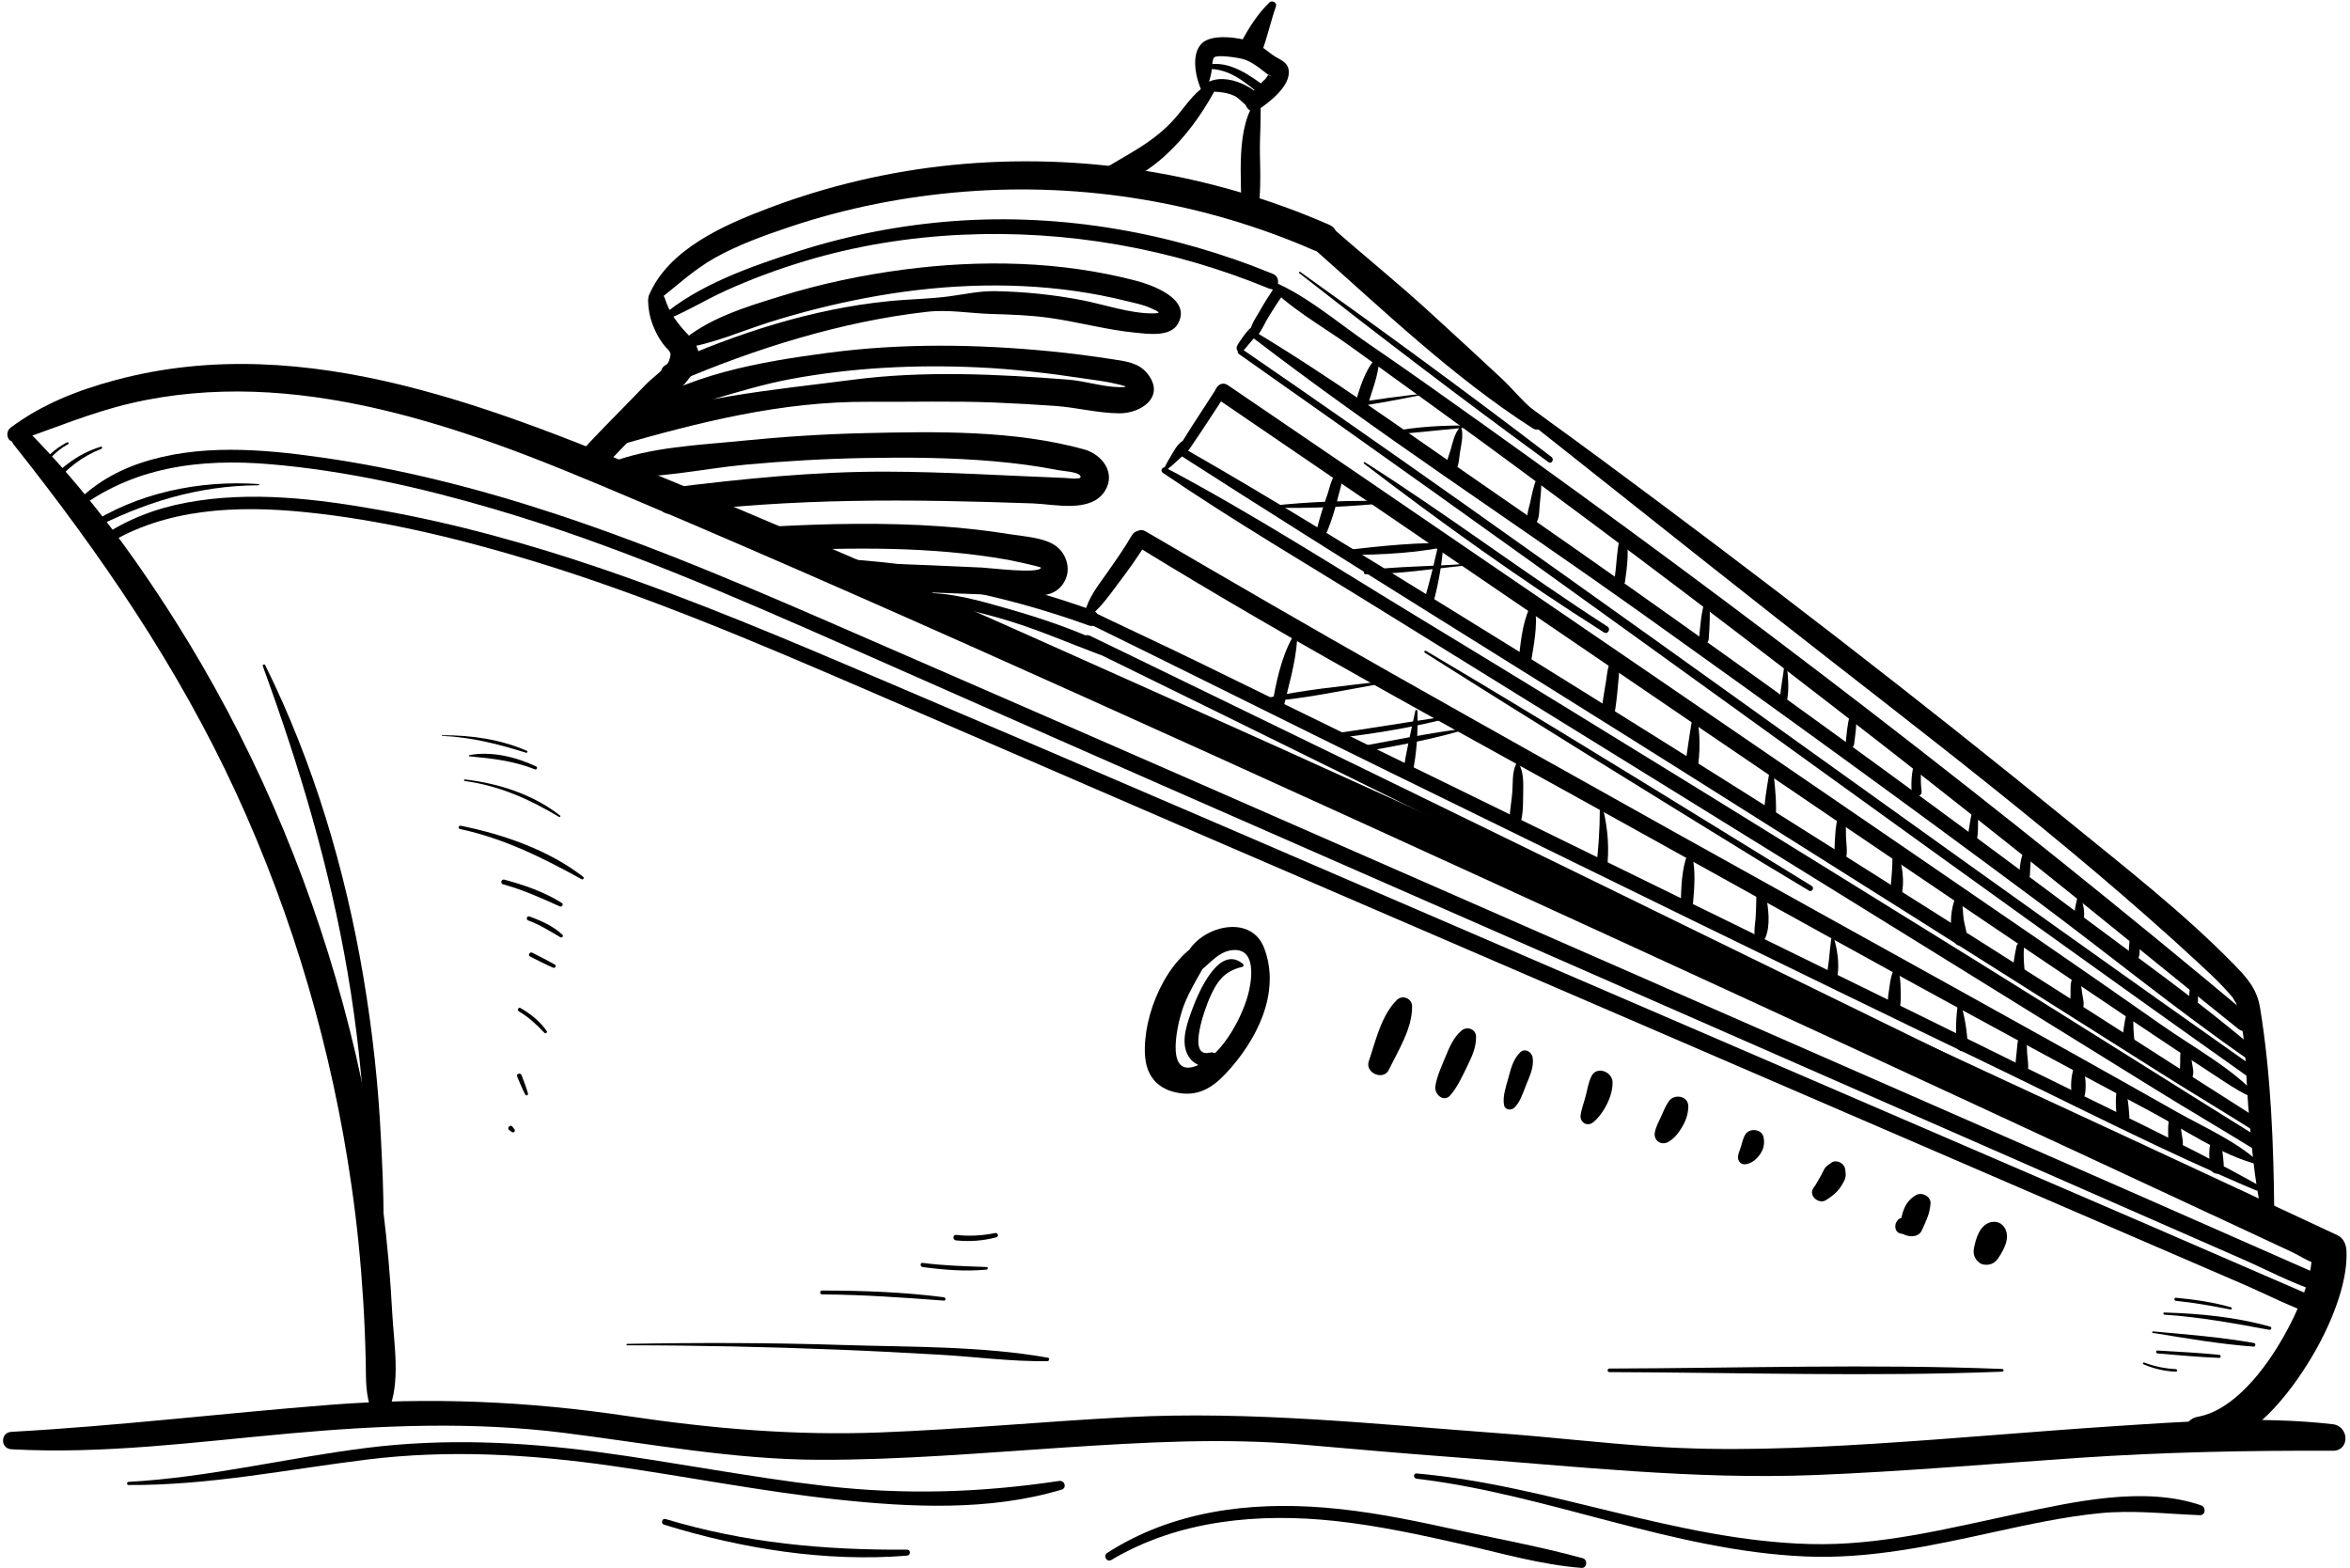<?xml version="1.0" encoding="UTF-8"?><svg xmlns="http://www.w3.org/2000/svg" xmlns:xlink="http://www.w3.org/1999/xlink" height="343.3" preserveAspectRatio="xMidYMid meet" version="1.0" viewBox="243.5 333.8 514.4 343.3" width="514.4" zoomAndPan="magnify"><g id="change1_1"><path d="M 595.777 634.133 C 624.395 634.219 653.176 635.164 681.777 634.035 C 682.16 634.023 682.16 633.457 681.777 633.441 C 653.176 632.316 624.395 633.262 595.777 633.352 C 595.273 633.352 595.273 634.129 595.777 634.133" fill="inherit"/><path d="M 719.781 618.527 C 723.805 618.926 727.762 619.656 731.727 620.426 C 732.035 620.484 732.172 620.031 731.855 619.941 C 727.906 618.82 723.863 618.23 719.781 617.855 C 719.352 617.816 719.355 618.484 719.781 618.527" fill="inherit"/><path d="M 717.273 621.555 C 725.043 622.07 732.59 623.465 740.23 624.875 C 740.684 624.957 740.875 624.309 740.426 624.184 C 732.922 622.066 725.043 621.312 717.273 621.086 C 716.973 621.078 716.977 621.535 717.273 621.555" fill="inherit"/><path d="M 714.715 625.539 C 722.012 626.719 729.41 628.008 736.789 628.551 C 737.23 628.582 737.34 627.848 736.895 627.766 C 729.613 626.465 722.121 625.883 714.762 625.219 C 714.578 625.199 714.531 625.508 714.715 625.539" fill="inherit"/><path d="M 715.777 630.047 C 720.273 630.406 724.773 630.855 729.281 631.016 C 729.711 631.027 729.691 630.398 729.281 630.355 C 724.797 629.879 720.281 629.688 715.777 629.406 C 715.363 629.383 715.371 630.016 715.777 630.047" fill="inherit"/><path d="M 712.676 632.414 C 714.957 633.383 717.297 633.945 719.777 634.039 C 720.141 634.055 720.137 633.496 719.777 633.477 C 717.387 633.348 715.07 632.887 712.836 632.027 C 712.613 631.941 712.453 632.32 712.676 632.414" fill="inherit"/><path d="M 300.105 439.75 C 287.188 438.844 273.203 441.699 262.359 449.035 C 261.77 449.438 262.281 450.324 262.922 449.992 C 274.859 443.848 286.547 440.102 300.105 440.016 C 300.277 440.012 300.273 439.762 300.105 439.75" fill="inherit"/><path d="M 556.082 419.836 C 550.27 420.496 544.41 421.215 538.656 422.254 C 538.145 422.348 538.371 423.09 538.867 423.023 C 544.633 422.238 550.398 421.121 556.102 419.961 C 556.168 419.945 556.152 419.828 556.082 419.836" fill="inherit"/><path d="M 567.777 426.973 C 561.871 426.836 555.828 426.98 549.984 427.918 C 549.504 427.996 549.609 428.816 550.102 428.777 C 556 428.277 561.867 427.551 567.777 427.145 C 567.887 427.137 567.891 426.973 567.777 426.973" fill="inherit"/><path d="M 548.438 443.488 C 539.527 443.301 530.297 443.539 521.441 444.555 C 521.238 444.574 521.227 444.875 521.441 444.883 C 530.355 445.184 539.57 444.668 548.438 443.77 C 548.617 443.75 548.625 443.492 548.438 443.488" fill="inherit"/><path d="M 562.438 452.754 C 554.598 452.355 545.965 453.297 538.152 454.191 C 537.492 454.266 537.449 455.25 538.152 455.254 C 545.938 455.27 554.902 454.836 562.461 452.906 C 562.547 452.883 562.523 452.758 562.438 452.754" fill="inherit"/><path d="M 564.441 457.215 C 557.145 457.789 549.699 457.73 542.441 458.621 C 541.91 458.684 541.871 459.48 542.441 459.48 C 549.742 459.473 557.18 458.285 564.441 457.559 C 564.66 457.539 564.664 457.199 564.441 457.215" fill="inherit"/><path d="M 545.098 483.051 C 536.984 484.047 528.629 484.789 520.66 486.605 C 520.234 486.699 520.32 487.406 520.766 487.371 C 528.914 486.75 537.125 484.996 545.164 483.559 C 545.445 483.508 545.387 483.016 545.098 483.051" fill="inherit"/><path d="M 560.004 490.625 C 551.422 491.852 542.891 493.352 534.297 494.52 C 533.711 494.598 533.844 495.633 534.438 495.562 C 543.039 494.566 551.742 493.266 560.133 491.09 C 560.441 491.012 560.301 490.582 560.004 490.625" fill="inherit"/><path d="M 562.762 493.445 C 555.129 494.457 547.512 496.047 539.934 497.414 C 539.121 497.562 539.469 498.793 540.273 498.648 C 547.793 497.309 555.469 495.961 562.824 493.891 C 563.059 493.824 563.023 493.41 562.762 493.445" fill="inherit"/><path d="M 542.086 435.289 C 559.055 448.262 576.555 460.809 594.605 472.23 C 595.426 472.75 596.176 471.457 595.363 470.938 C 577.375 459.379 560.32 446.422 542.266 434.977 C 542.062 434.852 541.906 435.152 542.086 435.289" fill="inherit"/><path d="M 527.883 393.574 C 545.844 407.645 564.027 421.508 582.453 434.961 C 583.145 435.465 583.773 434.332 583.117 433.828 C 565.035 420 546.629 406.512 528.09 393.305 C 527.934 393.191 527.73 393.453 527.883 393.574" fill="inherit"/><path d="M 340.277 494.871 C 346.703 495.156 352.582 496.656 358.676 498.57 C 358.914 498.645 359.086 498.258 358.848 498.156 C 353.031 495.598 346.59 494.711 340.277 494.73 C 340.188 494.73 340.188 494.867 340.277 494.871" fill="inherit"/><path d="M 346.273 499.348 C 351.328 499.828 355.852 500.312 360.625 502.207 C 360.984 502.352 361.238 501.746 360.891 501.578 C 356.52 499.5 351.078 498.164 346.238 499.086 C 346.082 499.113 346.137 499.332 346.273 499.348" fill="inherit"/><path d="M 345.195 504.742 C 352.82 505.777 359.324 508.691 365.887 512.613 C 366.062 512.719 366.285 512.453 366.113 512.32 C 360.133 507.656 352.703 505.27 345.238 504.406 C 345.051 504.383 345.004 504.719 345.195 504.742" fill="inherit"/><path d="M 344.148 515.246 C 353.863 517.34 362.168 521.488 370.801 526.238 C 371.176 526.445 371.441 525.934 371.125 525.688 C 363.48 519.805 353.703 516.434 344.344 514.539 C 343.883 514.445 343.688 515.148 344.148 515.246" fill="inherit"/><path d="M 353.605 527.359 C 357.953 528.543 361.926 530.344 366.02 532.188 C 366.523 532.414 366.945 531.738 366.461 531.43 C 362.645 529.027 358.227 527.5 353.891 526.336 C 353.23 526.16 352.945 527.184 353.605 527.359" fill="inherit"/><path d="M 359.125 535.266 C 361.676 536.207 363.832 537.605 366.172 538.949 C 366.52 539.148 366.91 538.672 366.605 538.387 C 364.59 536.504 361.941 535.312 359.367 534.391 C 358.816 534.191 358.582 535.066 359.125 535.266" fill="inherit"/><path d="M 359.527 543.168 C 361.195 544.004 362.855 544.859 364.562 545.613 C 365.012 545.809 365.402 545.195 364.957 544.938 C 363.344 544.008 361.676 543.184 360.016 542.332 C 359.461 542.047 358.973 542.891 359.527 543.168" fill="inherit"/><path d="M 357.039 555.145 C 359.203 556.41 360.965 558.059 362.672 559.871 C 362.914 560.133 363.383 559.785 363.176 559.484 C 361.711 557.367 359.664 555.73 357.449 554.445 C 356.996 554.184 356.59 554.883 357.039 555.145" fill="inherit"/><path d="M 356.695 569.41 C 357.262 570.758 357.801 572.113 358.488 573.406 C 358.66 573.73 359.168 573.508 359.074 573.16 C 358.695 571.789 358.176 570.473 357.676 569.145 C 357.441 568.527 356.445 568.816 356.695 569.41" fill="inherit"/><path d="M 354.914 581.105 C 355.102 581.25 355.285 581.398 355.473 581.543 C 355.91 581.887 356.426 581.375 356.082 580.938 C 355.934 580.75 355.789 580.562 355.641 580.375 C 355.23 579.852 354.387 580.691 354.914 581.105" fill="inherit"/><path d="M 265.566 431.574 C 262.906 432.391 260.48 433.66 258.273 435.359 C 256.828 436.477 255.035 437.859 254.344 439.621 C 254.129 440.164 254.922 440.383 255.215 439.988 C 257.883 436.43 261.543 433.664 265.695 432.039 C 265.98 431.93 265.871 431.48 265.566 431.574" fill="inherit"/><path d="M 258.188 430.617 C 255.516 431.992 252.777 434.324 251.68 437.203 C 251.547 437.555 252.078 437.742 252.266 437.449 C 253.086 436.16 253.773 434.883 254.84 433.758 C 255.883 432.652 257.09 431.746 258.414 431.012 C 258.672 430.867 258.445 430.484 258.188 430.617" fill="inherit"/><path d="M 380.777 628.266 C 396.129 628.262 411.477 628.605 426.816 629.207 C 434.324 629.504 441.824 629.895 449.324 630.328 C 457.098 630.781 465 631.859 472.781 631.73 C 473.195 631.723 473.324 631.055 472.883 630.977 C 458.266 628.383 442.609 628.664 427.797 628.188 C 412.129 627.684 396.449 627.664 380.777 627.949 C 380.578 627.953 380.574 628.266 380.777 628.266" fill="inherit"/><path d="M 423.445 617.121 C 432.363 617.18 441.215 617.812 450.105 618.48 C 450.586 618.516 450.562 617.805 450.105 617.746 C 441.273 616.602 432.348 616.289 423.445 616.277 C 422.902 616.277 422.898 617.117 423.445 617.121" fill="inherit"/><path d="M 445.453 611.133 C 450.078 611.75 454.785 612.148 459.445 611.691 C 459.801 611.656 459.812 611.145 459.445 611.129 C 454.754 610.938 450.113 610.848 445.453 610.227 C 444.875 610.148 444.883 611.059 445.453 611.133" fill="inherit"/><path d="M 452.781 605.305 C 455.781 605.605 458.68 605.398 461.594 604.621 C 462.199 604.461 461.941 603.562 461.336 603.688 C 458.504 604.27 455.652 604.422 452.781 604.102 C 452.016 604.016 452.016 605.227 452.781 605.305" fill="inherit"/><path d="M 555.395 476.676 C 579.746 492.113 604.301 507.234 628.855 522.352 C 632.312 524.477 636.176 526.719 639.477 528.75 C 640.133 529.148 640.727 528.125 640.078 527.723 C 615.711 512.754 590.984 497.391 566.293 482.602 C 562.746 480.477 559.188 478.375 555.637 476.258 C 555.367 476.098 555.133 476.512 555.395 476.676" fill="inherit"/><path d="M 388.77 404.008 C 393.438 402.227 397.75 399.504 402.309 397.438 C 407.949 394.883 413.773 392.723 419.703 390.938 C 430.836 387.594 442.379 385.727 453.984 385.188 C 477.062 384.113 499.938 388.148 521.285 396.957 C 523.254 397.77 524.117 394.562 522.168 393.766 C 500.176 384.738 476.105 380.434 452.348 382.184 C 440.781 383.035 429.309 385.254 418.262 388.781 C 408.23 391.984 396.277 396.129 388.254 403.121 C 387.863 403.461 388.277 404.195 388.77 404.008" fill="inherit"/><path d="M 420.414 459.172 C 441.434 459.719 462.078 463.559 481.852 470.707 C 483.918 471.453 484.809 468.164 482.758 467.422 C 462.699 460.184 441.723 456.34 420.414 455.797 C 418.242 455.738 418.242 459.113 420.414 459.172" fill="inherit"/><path d="M 259.809 445.789 C 272.316 435.957 287.266 434.094 302.715 435.414 C 319.258 436.832 335.672 440.527 351.578 445.199 C 378.344 453.059 403.941 464.266 429.426 475.496 C 452.199 485.539 474.957 495.621 497.754 505.621 C 532.605 520.906 567.457 536.191 602.309 551.477 C 635.066 565.848 667.824 580.215 700.582 594.586 C 711.773 599.492 722.965 604.402 734.156 609.312 C 739.562 611.684 744.996 614.566 750.605 616.449 C 751.133 616.625 750.461 616.379 751.043 616.633 C 753.121 617.547 754.938 614.477 752.84 613.559 C 738.746 607.379 724.68 601.125 710.582 594.945 C 678.359 580.82 646.133 566.695 613.906 552.566 C 578.086 536.863 542.262 521.16 506.438 505.461 C 482.051 494.77 457.629 484.16 433.219 473.527 C 410.613 463.684 387.98 453.793 364.531 446.098 C 347.996 440.668 331.07 436.375 313.828 433.922 C 300.805 432.066 286.754 430.887 274.066 435.215 C 268.199 437.219 263.145 440.367 259.012 444.992 C 258.52 445.547 259.25 446.23 259.809 445.789" fill="inherit"/><path d="M 266.844 453.035 C 279.762 445.008 295.422 444.406 310.16 445.883 C 326.977 447.57 343.656 451.598 359.801 456.488 C 384.914 464.102 409.09 474.422 433.152 484.793 C 456.117 494.691 479.039 504.68 502.004 514.578 C 536.27 529.344 570.527 544.121 604.785 558.902 C 636.992 572.801 669.195 586.699 701.402 600.602 C 712.395 605.348 723.391 610.094 734.387 614.84 C 739.73 617.145 745.105 619.977 750.648 621.785 C 751.078 621.926 750.496 621.707 751.043 621.945 C 753.125 622.844 754.941 619.773 752.84 618.867 C 739.133 612.953 725.449 606.965 711.738 601.051 C 680.125 587.414 648.512 573.777 616.895 560.145 C 581.664 544.953 546.438 529.766 511.199 514.586 C 486.641 504.004 462.055 493.484 437.449 483 C 416.941 474.262 396.402 465.508 375.289 458.305 C 359.48 452.91 343.348 448.418 326.895 445.48 C 312.926 442.988 298.453 441.195 284.363 443.809 C 277.672 445.047 271.441 447.426 265.785 451.227 C 264.68 451.973 265.688 453.754 266.844 453.035" fill="inherit"/><path d="M 520.117 395.141 C 525.188 400.984 532.805 405.062 539.051 409.578 C 545.871 414.508 552.707 419.41 559.508 424.363 C 573.773 434.75 587.969 445.238 602.074 455.84 C 631.211 477.734 660.008 500.086 688.52 522.781 C 703.594 534.773 718.453 547.027 733.508 559.047 C 735.375 560.539 738.062 557.949 736.18 556.375 C 681.828 510.879 625.27 467.414 567.566 426.266 C 559.504 420.516 551.434 414.766 543.254 409.18 C 536.105 404.297 528.559 397.637 520.363 394.723 C 520.109 394.629 519.969 394.965 520.117 395.141" fill="inherit"/><path d="M 517.172 407.281 C 544.754 428.48 574.129 447.574 602.457 467.77 C 631.727 488.629 660.824 509.734 689.652 531.199 C 705.078 542.684 720.059 554.941 735.863 565.891 C 737.121 566.762 738.684 564.762 737.512 563.754 C 725.016 553.023 711.402 543.441 698.223 533.57 C 683.902 522.848 669.504 512.223 655.051 501.68 C 625.781 480.332 596.27 459.293 566.445 438.73 C 550.422 427.684 534.52 416.184 517.816 406.172 C 517.09 405.734 516.539 406.793 517.172 407.281" fill="inherit"/><path d="M 514.699 411.297 C 572.73 452.035 629.977 493.871 687.562 535.227 C 703.727 546.836 719.918 558.406 736.164 569.898 C 737.465 570.816 738.703 568.676 737.41 567.766 C 679.078 526.73 621.434 484.734 563.199 443.566 C 547.316 432.34 531.379 421.199 515.348 410.191 C 514.664 409.723 514.031 410.828 514.699 411.297" fill="inherit"/><path d="M 501.746 433.391 C 538.199 456.816 575.137 479.5 611.797 502.602 C 646.613 524.539 681.426 546.484 716.188 568.508 C 723.066 572.863 731.348 577.812 737.645 581.812 C 739.121 582.758 740.488 580.402 739.016 579.469 C 719.801 567.258 698.914 553.727 679.109 541.203 C 639.723 516.297 600.328 491.379 560.652 466.93 C 541.422 455.082 522.234 443.109 502.613 431.906 C 501.648 431.355 500.82 432.797 501.746 433.391" fill="inherit"/><path d="M 498.039 437.297 C 513.617 447.906 529.961 457.48 545.973 467.426 C 566.223 480 586.516 492.508 606.785 505.059 C 642.926 527.434 679.082 549.789 715.211 572.191 C 722.402 576.652 731.055 581.723 737.645 585.812 C 739.133 586.742 740.5 584.391 739.016 583.469 C 718.789 570.902 696.82 556.977 675.992 544.066 C 635.59 519.027 595.203 493.945 554.559 469.301 C 536.086 458.102 517.781 446.305 498.688 436.188 C 497.953 435.801 497.359 436.832 498.039 437.297" fill="inherit"/><path d="M 738.148 588.328 C 733 583.559 725.965 580.562 719.887 577.121 C 704.32 568.305 688.691 559.598 673.047 550.93 C 631.25 527.781 589.48 504.578 547.898 481.047 C 529.934 470.879 512.078 460.527 494.262 450.102 C 492.152 448.867 490.281 452.09 492.352 453.367 C 527.586 475.051 564.211 494.68 600.359 514.777 C 638.113 535.77 675.91 556.75 714.07 576.992 C 721.629 580.996 729.57 586.602 737.902 588.746 C 738.137 588.809 738.336 588.504 738.148 588.328" fill="inherit"/><path d="M 737.816 593.188 C 721.219 583.941 703.895 575.887 686.871 567.457 C 665.16 556.703 643.395 546.059 621.641 535.391 C 582.98 516.426 544.285 497.531 505.602 478.621 C 497.73 474.773 488.34 470.461 481.113 466.926 C 479.547 466.16 478.168 468.504 479.742 469.273 C 502.496 480.406 525.164 491.785 547.93 502.926 C 591.414 524.203 634.867 545.551 678.48 566.559 C 697.992 575.961 717.363 585.938 737.324 594.355 C 737.996 594.645 738.438 593.535 737.816 593.188" fill="inherit"/><path d="M 683 570.965 C 619.578 539.941 556.168 508.895 492.645 478.074 C 489.133 476.371 485.617 474.684 482.113 472.969 C 480.547 472.199 479.168 474.547 480.742 475.312 C 522.246 495.621 563.645 516.152 605.152 536.457 C 630.559 548.887 655.969 561.316 681.375 573.746 C 683.23 574.652 684.863 571.879 683 570.965" fill="inherit"/><path d="M 544.5 412.414 C 542.254 414.898 541.078 418.887 540.176 422.059 C 539.691 423.742 542.309 424.461 542.797 422.781 C 543.711 419.621 545.203 416.07 545.379 412.777 C 545.402 412.34 544.797 412.086 544.5 412.414" fill="inherit"/><path d="M 536.613 437.039 C 535.004 437.777 534.676 440.238 534.148 441.773 C 533.281 444.285 532.48 446.805 531.809 449.371 C 531.414 450.863 533.523 451.367 534.066 449.996 C 535.047 447.516 535.824 445 536.438 442.406 C 536.816 440.809 537.801 438.535 536.766 437.078 C 536.727 437.027 536.672 437.012 536.613 437.039" fill="inherit"/><path d="M 526.332 473.461 C 523.867 477.898 522.773 483.453 521.922 488.41 C 521.656 489.969 523.953 490.664 524.336 489.074 C 525.512 484.117 527.117 478.859 527.438 473.762 C 527.477 473.164 526.609 472.961 526.332 473.461" fill="inherit"/><path d="M 562.895 427.512 C 561.84 428.863 561.484 430.68 561.016 432.305 C 560.578 433.816 559.637 435.641 560.512 437.098 C 560.695 437.406 561.152 437.562 561.473 437.348 C 562.898 436.387 562.82 434.453 563.07 432.871 C 563.34 431.191 563.828 429.34 563.441 427.656 C 563.391 427.434 563.047 427.316 562.895 427.512" fill="inherit"/><path d="M 558.711 451.297 C 557.691 456.059 556.555 460.809 555.184 465.484 C 554.809 466.762 556.824 467.316 557.172 466.035 C 558.477 461.219 559.305 456.391 559.539 451.406 C 559.562 450.938 558.812 450.828 558.711 451.297" fill="inherit"/><path d="M 553.312 489.352 C 552.344 493.82 551.324 498.246 550.637 502.77 C 550.441 504.051 552.332 504.645 552.625 503.32 C 553.645 498.688 553.891 494.148 553.77 489.414 C 553.766 489.16 553.367 489.086 553.312 489.352" fill="inherit"/><path d="M 579.891 438.469 C 579.164 440.188 578.832 442.02 578.434 443.836 C 578.082 445.422 577.391 446.984 578.133 448.504 C 578.367 448.98 579.082 449.031 579.434 448.672 C 580.531 447.535 580.371 445.996 580.516 444.484 C 580.699 442.574 580.992 440.641 580.82 438.723 C 580.785 438.289 580.105 437.961 579.891 438.469" fill="inherit"/><path d="M 578.344 466.77 C 576.691 470.301 576.289 474.91 575.887 478.758 C 575.73 480.266 578.32 480.633 578.559 479.117 C 579.16 475.297 580.172 470.762 579.484 466.922 C 579.395 466.406 578.566 466.297 578.344 466.77" fill="inherit"/><path d="M 575.414 500.91 C 574.438 502.883 574.695 505.227 574.52 507.383 C 574.312 509.883 573.68 512.504 574.074 514.98 C 574.203 515.789 575.5 515.934 575.848 515.215 C 576.895 513.02 576.891 510.312 576.906 507.91 C 576.922 505.648 577.152 502.895 575.926 500.91 C 575.816 500.734 575.52 500.703 575.414 500.91" fill="inherit"/><path d="M 596.883 479.77 C 597.016 479.492 597.145 479.215 597.277 478.938 C 597.785 478.336 596.891 477.465 596.414 478.074 C 595.332 479.465 595.328 481.207 595.047 482.914 C 594.695 485.055 594.324 487.199 594.027 489.348 C 593.777 491.195 596.566 492.043 596.895 490.137 C 597.258 488.016 597.5 485.852 597.672 483.703 C 597.816 481.883 598.242 479.863 597.371 478.199 C 597.02 478.406 596.672 478.609 596.32 478.816 C 596.438 479.133 596.555 479.449 596.672 479.77 C 596.688 479.879 596.855 479.867 596.883 479.77" fill="inherit"/><path d="M 593.691 511.078 C 593.688 515.457 593.371 519.723 592.867 524.066 C 592.688 525.59 595.051 525.559 595.242 524.066 C 595.793 519.711 595.465 515.23 594.43 510.98 C 594.328 510.566 593.691 510.656 593.691 511.078" fill="inherit"/><path d="M 614.023 490.621 C 613.332 494.285 612.891 497.992 612.297 501.676 C 612.004 503.496 614.812 504.258 615.07 502.441 C 615.637 498.484 615.75 494.535 614.895 490.621 C 614.805 490.195 614.105 490.18 614.023 490.621" fill="inherit"/><path d="M 612.832 520.926 C 611.605 524.066 611.516 528.07 611.414 531.406 C 611.359 533.152 613.961 533.105 614.102 531.406 C 614.379 528.098 614.719 524.16 613.855 520.926 C 613.711 520.383 613.012 520.465 612.832 520.926" fill="inherit"/><path d="M 630.742 503.266 C 630.191 506.512 629.605 509.766 629.652 513.078 C 629.676 514.723 632.066 514.688 632.184 513.078 C 632.414 509.836 632.113 506.617 631.758 503.402 C 631.695 502.879 630.848 502.641 630.742 503.266" fill="inherit"/><path d="M 627.953 530.078 C 627.914 531.586 627.902 533.098 627.801 534.602 C 627.711 536.012 627.395 537.352 627.613 538.75 C 627.773 539.785 629.508 540.023 629.926 539.055 C 631.09 536.375 630.594 532.598 630.055 529.797 C 629.82 528.578 627.98 528.91 627.953 530.078" fill="inherit"/><path d="M 646.305 511.512 C 645.488 513.094 645.312 514.973 645.215 516.73 C 645.105 518.566 644.836 520.551 645.59 522.258 C 645.98 523.137 647.219 522.766 647.477 522.012 C 648.031 520.387 647.594 518.441 647.57 516.73 C 647.547 515.039 647.641 513.234 647.105 511.617 C 646.992 511.281 646.484 511.16 646.305 511.512" fill="inherit"/><path d="M 644.387 538.984 C 644.152 540.629 644.016 542.254 643.844 543.898 C 643.664 545.586 643.215 547.289 643.484 548.969 C 643.605 549.715 644.832 549.875 645.145 549.184 C 646.461 546.262 645.789 541.973 644.898 538.984 C 644.828 538.758 644.426 538.711 644.387 538.984" fill="inherit"/><path d="M 658.301 520.93 C 658.586 520.711 658.828 520.512 659.043 520.223 C 659.234 519.961 658.855 519.582 658.594 519.773 C 658.305 519.984 658.105 520.227 657.883 520.512 C 657.645 520.812 657.996 521.164 658.301 520.93" fill="inherit"/><path d="M 657.656 519.395 C 657.953 523.031 657.406 526.461 657.219 530.07 C 657.148 531.438 659.23 531.684 659.582 530.391 C 660.598 526.645 659.855 522.855 658.641 519.266 C 658.469 518.762 657.609 518.805 657.656 519.395" fill="inherit"/><path d="M 658.117 545.848 C 657.559 547.039 657.312 548.156 657.141 549.461 C 656.945 550.961 656.586 552.562 656.785 554.07 C 656.961 555.402 658.953 555.973 659.332 554.418 C 659.68 553 659.559 551.523 659.527 550.074 C 659.496 548.625 659.418 547.328 658.945 545.957 C 658.828 545.621 658.297 545.469 658.117 545.848" fill="inherit"/><path d="M 671.23 531.094 C 670.398 533.688 670.176 537.602 671.422 540.07 C 672.105 541.43 673.828 540.586 673.98 539.379 C 674.164 537.945 673.562 536.512 673.355 535.098 C 673.164 533.77 673.172 532.422 672.973 531.094 C 672.828 530.152 671.477 530.328 671.23 531.094" fill="inherit"/><path d="M 672.066 553.645 C 671.613 556.621 671.559 559.746 671.828 562.746 C 671.965 564.266 674.309 564.312 674.234 562.746 C 674.094 559.715 673.629 556.555 672.762 553.645 C 672.668 553.336 672.125 553.273 672.066 553.645" fill="inherit"/><path d="M 684.918 540.844 C 684.453 542.945 684.082 545.25 684.129 547.402 C 684.164 549.172 687.023 549.082 686.812 547.402 C 686.547 545.254 686.363 543.234 686.547 541.062 C 686.621 540.137 685.121 539.938 684.918 540.844" fill="inherit"/><path d="M 686.098 559.586 C 685.09 560.824 685.09 562.504 684.938 564.039 C 684.773 565.762 684.297 568.051 685.383 569.516 C 685.773 570.043 686.516 570.109 686.895 569.516 C 687.828 568.051 687.348 566.055 687.234 564.398 C 687.125 562.816 687.301 561.008 686.414 559.625 C 686.352 559.523 686.184 559.477 686.098 559.586" fill="inherit"/><path d="M 697.23 547.73 C 696.617 548.824 696.746 550.18 696.734 551.395 C 696.723 552.617 696.355 554.332 697.434 555.164 C 697.91 555.531 698.484 555.602 698.961 555.164 C 700.016 554.188 699.488 552.629 699.297 551.363 C 699.117 550.168 699.098 548.746 698.391 547.73 C 698.113 547.332 697.496 547.266 697.23 547.73" fill="inherit"/><path d="M 708.918 555.844 C 708.453 557.945 708.082 560.25 708.129 562.402 C 708.164 564.172 711.023 564.082 710.812 562.402 C 710.547 560.254 710.363 558.234 710.547 556.062 C 710.621 555.137 709.121 554.938 708.918 555.844" fill="inherit"/><path d="M 721.23 562.73 C 720.617 563.824 720.746 565.18 720.734 566.395 C 720.723 567.617 720.355 569.332 721.434 570.164 C 721.91 570.531 722.484 570.602 722.961 570.164 C 724.016 569.188 723.488 567.629 723.297 566.363 C 723.117 565.168 723.098 563.746 722.391 562.73 C 722.113 562.332 721.496 562.266 721.23 562.73" fill="inherit"/><path d="M 697.48 567.477 C 696.844 569.176 696.703 571.598 697.008 573.367 C 697.25 574.789 699.637 574.789 699.883 573.367 C 700.188 571.594 700.043 569.176 699.406 567.477 C 699.055 566.527 697.832 566.527 697.48 567.477" fill="inherit"/><path d="M 707.145 571.582 C 706.375 573.492 706.688 576.188 706.805 578.215 C 706.836 578.691 707.047 579.199 707.5 579.426 C 707.594 579.473 707.684 579.52 707.777 579.562 C 708.062 579.707 708.441 579.762 708.723 579.562 C 708.789 579.52 708.852 579.473 708.918 579.426 C 709.305 579.156 709.656 578.727 709.613 578.215 C 709.426 576.105 709.348 573.285 708.258 571.434 C 707.969 570.945 707.328 571.117 707.145 571.582" fill="inherit"/><path d="M 718.441 578.492 C 718.008 579.66 718.09 581.059 718.102 582.297 C 718.109 583.684 717.855 584.945 719.117 585.836 C 719.594 586.168 720.254 585.988 720.648 585.637 C 721.734 584.676 721.215 583.195 721.047 581.926 C 720.883 580.695 720.758 579.383 720.184 578.266 C 719.777 577.473 718.707 577.781 718.441 578.492" fill="inherit"/><path d="M 727.781 582.621 C 726.867 584.629 727.02 587.484 727.379 589.613 C 727.461 590.094 727.949 590.527 728.406 590.641 C 728.855 590.75 729.129 590.684 729.539 590.492 C 729.996 590.277 730.266 589.703 730.266 589.223 C 730.27 588.023 730.074 586.828 729.953 585.637 C 729.852 584.586 729.758 583.598 729.316 582.621 C 729.055 582.039 728.047 582.043 727.781 582.621" fill="inherit"/><path d="M 444.777 464.523 C 448.336 464.641 451.812 466.434 455.254 467.262 C 458.438 468.031 461.586 468.844 464.719 469.816 C 471.316 471.871 477.609 474.621 484.074 477.027 C 485.457 477.539 486.434 475.262 485.086 474.629 C 478.516 471.547 471.48 469.148 464.512 467.156 C 458.328 465.391 451.266 463.25 444.777 463.648 C 444.219 463.684 444.211 464.508 444.777 464.523" fill="inherit"/><path d="M 301.023 479.59 C 309.035 501.523 315.68 523.703 319.602 546.758 C 321.609 558.539 322.906 570.438 323.469 582.379 C 324.023 594.129 322.828 606.043 323.871 617.738 C 323.957 618.68 325.379 619.02 325.621 617.977 C 328.203 606.824 327.441 594.633 326.898 583.281 C 326.332 571.352 325.035 559.457 323.051 547.68 C 319.09 524.176 312.141 500.762 301.539 479.375 C 301.398 479.094 300.914 479.289 301.023 479.59" fill="inherit"/><path d="M 515.602 544.809 C 510.398 540.355 505.863 551.004 504.602 554.383 C 503.523 557.273 501.941 561.352 503.34 564.414 C 504.359 566.652 506.77 567.859 509.059 566.914 C 510.688 566.242 510.121 563.766 508.312 564.203 C 503.02 565.477 507.688 553.594 508.176 552.477 C 509.773 548.82 511.305 546.367 515.438 545.434 C 515.699 545.375 515.812 544.988 515.602 544.809" fill="inherit"/><path d="M 737.965 574.07 C 732.488 567.82 723.66 563.086 716.699 558.188 C 698.816 545.613 680.754 533.297 662.727 520.934 C 622.027 493.035 581.285 465.195 540.535 437.367 C 531.117 430.938 521.68 424.527 512.262 418.102 C 510.242 416.727 508.352 420 510.352 421.367 C 535.926 438.812 561.496 456.27 587.078 473.707 C 627.77 501.445 668.492 529.125 709.352 556.609 C 716.156 561.188 722.988 565.73 729.859 570.211 C 732.445 571.898 734.84 573.449 737.723 574.488 C 737.977 574.582 738.113 574.242 737.965 574.07" fill="inherit"/><path d="M 598.25 450.855 C 597.359 453.984 597.426 457.473 596.863 460.684 C 596.562 462.395 598.996 462.746 599.227 461.004 C 599.648 457.793 600.219 454.02 599.305 450.855 C 599.156 450.34 598.398 450.336 598.25 450.855" fill="inherit"/><path d="M 616.793 464.887 C 615.906 467.66 615.668 470.793 615.406 473.676 C 615.285 475.031 617.441 475.043 617.531 473.676 C 617.727 470.801 617.945 467.746 617.516 464.887 C 617.457 464.496 616.895 464.566 616.793 464.887" fill="inherit"/><path d="M 634.086 479.332 C 633.84 481.781 633.293 484.207 633.121 486.656 C 633.059 487.559 634.562 487.781 634.719 486.875 C 635.141 484.387 634.895 481.824 634.613 479.332 C 634.578 478.992 634.117 478.988 634.086 479.332" fill="inherit"/><path d="M 648.5 490.133 C 647.848 492.203 647.73 494.527 647.484 496.676 C 647.348 497.875 649.227 497.863 649.359 496.676 C 649.598 494.602 649.98 492.402 649.816 490.312 C 649.762 489.57 648.734 489.387 648.5 490.133" fill="inherit"/><path d="M 663.094 499.363 C 662.012 501.785 661.785 504.371 661.938 506.996 C 662.02 508.422 664.297 508.363 664.125 506.996 C 663.816 504.535 663.984 502.105 664.109 499.641 C 664.137 499.121 663.316 498.863 663.094 499.363" fill="inherit"/><path d="M 675.656 510.551 C 675.125 511.566 674.895 512.645 674.73 513.77 C 674.562 514.93 674.242 516.16 674.375 517.328 C 674.484 518.316 675.871 518.637 676.188 517.574 C 676.527 516.434 676.445 515.191 676.484 514.008 C 676.52 512.855 676.492 511.723 676.141 510.613 C 676.074 510.406 675.766 510.34 675.656 510.551" fill="inherit"/><path d="M 686.672 519.988 C 685.723 521.422 685.652 523.586 685.5 525.254 C 685.465 525.613 685.738 526.113 686.078 526.262 C 686.398 526.402 686.637 526.492 686.98 526.383 C 687.473 526.219 687.84 525.785 687.84 525.254 C 687.844 523.613 688.223 521.746 687.844 520.145 C 687.711 519.578 686.965 519.555 686.672 519.988" fill="inherit"/><path d="M 698.426 529.266 C 698.141 531.074 697.188 533.426 697.84 535.227 C 698.133 536.043 699.199 536.043 699.496 535.227 C 700.145 533.426 699.195 531.074 698.906 529.266 C 698.871 529.027 698.465 529.027 698.426 529.266" fill="inherit"/><path d="M 711.414 537.363 C 711.383 537.035 711.312 537.012 711.008 536.844 C 710.719 536.684 710.227 536.742 710.078 537.09 C 709.707 537.965 709.691 538.992 709.629 539.938 C 709.559 541 709.328 542.258 709.688 543.27 C 710.023 544.238 711.34 544.262 711.676 543.27 C 712.035 542.199 711.766 540.832 711.664 539.719 C 711.586 538.836 711.57 537.816 711.211 536.992 C 711.121 537.109 711.031 537.227 710.941 537.344 C 710.977 537.367 711.012 537.391 711.047 537.414 C 711.113 537.594 711.438 537.594 711.414 537.363" fill="inherit"/><path d="M 723.094 549.176 C 722.75 550.324 722.613 551.828 722.711 553.023 C 722.812 554.254 724.52 554.254 724.621 553.023 C 724.676 552.367 724.566 551.684 724.516 551.023 C 724.469 550.379 724.426 549.797 724.238 549.176 C 724.07 548.609 723.262 548.609 723.094 549.176" fill="inherit"/><path d="M 518.773 407.227 C 519.723 406.07 520.355 404.508 521.137 403.223 C 522.16 401.531 523.242 399.879 524.363 398.25 C 525.25 396.957 523.133 395.719 522.258 397.02 C 521.156 398.66 520.113 400.332 519.141 402.055 C 518.41 403.34 517.219 404.926 517.215 406.449 C 517.215 406.824 517.512 407.316 517.918 407.375 C 518.199 407.414 518.559 407.488 518.773 407.227" fill="inherit"/><path d="M 502.684 433.148 C 503.543 432.766 504.148 431.633 504.664 430.895 C 505.691 429.418 506.676 427.914 507.664 426.41 C 509.062 424.281 510.461 422.152 511.855 420.023 C 512.707 418.727 510.621 417.512 509.777 418.809 C 508.395 420.945 507.008 423.082 505.621 425.215 C 504.645 426.723 503.664 428.227 502.73 429.762 C 502.254 430.547 501.52 431.523 501.52 432.48 C 501.516 433.117 502.164 433.383 502.684 433.148" fill="inherit"/><path d="M 482.086 468.613 C 484.527 466.734 486.324 464.102 488.16 461.656 C 490.348 458.746 492.512 455.832 494.379 452.699 C 495.555 450.727 492.457 448.922 491.305 450.902 C 489.566 453.887 487.57 456.707 485.586 459.527 C 483.797 462.066 481.707 464.699 481.008 467.781 C 480.883 468.336 481.539 469.035 482.086 468.613" fill="inherit"/><path d="M 515.586 410.617 C 516.035 410.172 516.41 409.684 516.809 409.191 C 517.488 408.355 518.273 407.578 518.902 406.707 C 519.477 405.914 518.344 404.797 517.551 405.355 C 516.637 406 515.957 407.016 515.309 407.914 C 514.914 408.457 514.539 408.984 514.262 409.594 C 513.879 410.426 514.863 411.332 515.586 410.617" fill="inherit"/><path d="M 498.539 436.918 C 499.555 436.129 500.512 435.316 501.445 434.43 C 502.379 433.547 504.066 432.242 503.844 430.809 C 503.789 430.453 503.359 430.164 503.016 430.18 C 501.621 430.238 500.629 432.258 499.98 433.301 C 499.309 434.383 498.711 435.473 498.148 436.613 C 498.016 436.883 498.316 437.09 498.539 436.918" fill="inherit"/><path d="M 506.41 349.082 C 511.074 348.195 514.832 350.777 518.246 353.602 C 519.355 354.516 520.641 352.879 519.461 352.031 C 515.598 349.25 511.07 346.488 506.234 348.449 C 505.852 348.605 505.988 349.164 506.41 349.082" fill="inherit"/><path d="M 271.641 658.844 C 289.34 658.949 306.41 655.418 323.902 653.266 C 341.84 651.062 359.598 652.113 377.441 654.656 C 393.832 656.992 410.098 660.219 426.57 661.996 C 442.727 663.738 460.125 664.598 475.867 659.855 C 477.109 659.48 476.566 657.77 475.344 657.953 C 458.008 660.551 441.305 661.047 423.871 659.02 C 407.227 657.086 390.773 653.781 374.164 651.582 C 357.402 649.363 340.719 648.605 323.902 650.699 C 306.461 652.867 289.219 657.191 271.641 658.156 C 271.203 658.184 271.195 658.844 271.641 658.844" fill="inherit"/><path d="M 553.57 657.465 C 582.371 660.875 609.551 673.23 638.699 674.484 C 652.805 675.09 666.496 672.09 680.188 669.09 C 687.699 667.445 695.246 665.812 702.91 665.035 C 710.438 664.27 717.539 665.164 725.027 665.445 C 726.312 665.492 726.438 663.684 725.316 663.297 C 712.84 658.973 697.277 662.543 684.773 665.191 C 669.812 668.359 655.004 672.188 639.586 671.762 C 610.277 670.953 582.691 658.879 553.57 656.309 C 552.82 656.242 552.848 657.379 553.57 657.465" fill="inherit"/><path d="M 486.758 675.25 C 501.516 666.465 519.156 664.906 535.941 666.734 C 545.168 667.742 554.266 669.711 563.309 671.754 C 571.969 673.711 580.797 676.305 589.672 676.984 C 590.902 677.078 591.105 675.184 589.957 674.867 C 580.25 672.203 570.18 670.41 560.344 668.242 C 551.469 666.285 542.523 664.527 533.453 663.789 C 516.891 662.445 500.047 664.57 485.855 673.711 C 484.898 674.328 485.766 675.84 486.758 675.25" fill="inherit"/><path d="M 388.855 667.527 C 405.867 672.789 424.211 675.738 442.031 674.309 C 442.863 674.238 442.891 672.988 442.031 672.992 C 423.984 673.117 406.551 671.527 389.199 666.293 C 388.406 666.055 388.07 667.285 388.855 667.527" fill="inherit"/><path d="M 246.523 431.133 C 265.453 454.977 282.434 479.68 295.207 507.41 C 307.758 534.648 316.215 563.781 320.465 593.461 C 321.664 601.824 322.5 610.246 323.016 618.68 C 323.285 623.062 323.461 627.445 323.559 631.836 C 323.637 635.617 323.434 639.254 324.949 642.773 C 325.527 644.121 327.867 644.09 328.457 642.773 C 331.281 636.48 329.711 627.871 329.355 621.141 C 328.953 613.504 328.281 605.883 327.336 598.297 C 325.457 583.223 322.578 568.285 318.598 553.621 C 310.535 523.906 298.133 495.359 281.641 469.352 C 272.297 454.617 261.84 440.516 249.574 428.086 C 247.574 426.059 244.84 429.016 246.523 431.133" fill="inherit"/><path d="M 247.062 430.387 C 255.379 427.527 263.496 424.082 272.102 422.074 C 280.922 420.016 289.992 419.258 299.039 419.551 C 316.957 420.133 334.918 424.879 351.73 430.875 C 361.973 434.527 372.02 438.762 382.027 442.996 C 415.09 456.98 447.906 471.543 480.645 486.27 C 520.18 504.055 559.609 522.074 599.012 540.156 C 633.07 555.785 667.09 571.508 701.074 587.297 C 712.32 592.52 723.562 597.754 734.801 602.996 C 738.254 604.605 741.699 606.215 745.148 607.824 C 746.844 608.617 748.863 610.02 750.703 610.422 C 750.941 610.473 751.199 610.652 751.422 610.758 C 750.797 609.668 750.172 608.578 749.547 607.488 C 749.879 613.484 746.211 621.355 743.305 626.465 C 739.477 633.203 732.656 642.434 724.598 643.906 C 719.816 644.777 721.84 652.066 726.605 651.199 C 736.516 649.391 744.594 639.074 749.484 630.902 C 753.258 624.602 757.535 614.984 757.121 607.488 C 757.055 606.234 756.469 604.793 755.246 604.219 C 741.441 597.75 727.625 591.316 713.805 584.887 C 680.715 569.488 647.598 554.156 614.438 538.906 C 574.547 520.562 534.598 502.352 494.516 484.43 C 460.27 469.109 426.016 453.707 391.316 439.43 C 352.98 423.652 310.781 405.77 268.887 416.965 C 260.605 419.176 252.672 422.27 245.812 427.418 C 244.465 428.426 245.164 431.039 247.062 430.387" fill="inherit"/><path d="M 385.359 399.629 C 385.398 401.5 385.758 403.324 386.441 405.062 C 386.992 406.473 387.691 407.793 388.59 409.012 C 389.938 410.844 390.742 410.562 389.957 412.734 C 389.367 414.371 386.211 416.57 384.969 417.852 C 383.492 419.367 382.02 420.891 380.543 422.406 C 377.414 425.637 374.203 428.805 371.18 432.129 C 368.641 434.914 372.609 438.938 375.332 436.281 C 378.922 432.781 382.305 429.055 385.75 425.414 C 388.941 422.047 393.527 418.594 395.703 414.484 C 397.242 411.574 396.289 409.297 394.16 407.098 C 391.883 404.738 390.039 402.324 389.043 399.133 C 388.43 397.164 385.312 397.453 385.359 399.629" fill="inherit"/><path d="M 387.148 399.844 C 391.441 396.57 395.227 392.895 399.992 390.234 C 405.145 387.359 410.738 385.355 416.316 383.48 C 428.719 379.316 441.605 376.777 454.645 375.754 C 480.754 373.707 507.105 378.102 531.109 388.578 C 534.906 390.234 538.219 384.637 534.391 382.965 C 508.574 371.695 480.098 367.113 452.043 369.906 C 438.289 371.273 424.695 374.453 411.766 379.348 C 402.074 383.016 389.75 388.309 385.496 398.57 C 385.133 399.445 386.391 400.418 387.148 399.844" fill="inherit"/><path d="M 580.652 424.75 C 577.496 422.57 574.926 419.203 572.129 416.582 C 566.984 411.762 561.777 407.016 556.586 402.25 C 549.559 395.793 542.105 389.812 534.977 383.516 C 532.027 380.914 527.684 385.23 530.645 387.848 C 546.234 401.613 561.426 416.27 579.016 427.559 C 580.789 428.699 582.355 425.926 580.652 424.75" fill="inherit"/><path d="M 567.004 417.371 C 588.98 434.617 610.766 452.105 632.734 469.359 C 663.699 493.684 695.539 517.598 724.484 544.34 C 726.539 546.234 728.598 548.141 730.5 550.188 C 731.062 550.789 731.895 551.73 732.238 552.164 C 732.277 552.211 733.145 553.852 732.852 553.027 C 735.305 559.914 735.016 568.703 735.629 575.926 C 736.305 583.906 736.906 591.996 738.684 599.816 C 739.02 601.305 741.336 600.965 741.32 599.461 C 741.184 584.52 740.633 569.242 738.23 554.473 C 737.543 550.227 735.355 547.809 732.395 544.789 C 721.426 533.598 708.855 523.809 696.734 513.926 C 663.211 486.586 628.891 460.125 594.094 434.426 C 585.547 428.113 576.914 421.914 568.328 415.652 C 567.336 414.93 566.023 416.605 567.004 417.371" fill="inherit"/><path d="M 509.691 351.602 C 505.688 352.602 503.395 356.586 500.863 359.5 C 495.926 365.199 489.988 367.645 483.832 371.598 C 482.008 372.77 483.195 375.441 485.277 375.023 C 496.445 372.801 505.238 361.902 510.148 352.199 C 510.309 351.887 510.047 351.516 509.691 351.602" fill="inherit"/><path d="M 518.859 355.152 C 513.77 361.473 515.344 372.84 515.203 380.398 C 515.172 382.387 518.422 382.938 518.766 380.883 C 519.516 376.402 519.387 372.039 519.293 367.523 C 519.211 363.477 519.645 359.375 519.344 355.352 C 519.324 355.137 519.027 354.945 518.859 355.152" fill="inherit"/><path d="M 507.09 539.594 C 498.816 543.477 493.598 556.02 494.133 564.773 C 494.387 568.984 496.562 571.902 500.73 572.875 C 505.426 573.969 508.688 572.105 511.785 568.809 C 518.422 561.758 524.02 551.164 520.191 541.242 C 516.867 532.617 502.969 537.527 502.504 545.492 C 502.426 546.863 504.07 547.688 505.184 547.031 C 507.828 545.477 509.676 542.332 512.898 541.816 C 518.227 540.969 517.676 547.242 516.898 550.688 C 515.703 555.984 511.422 564.047 506.344 566.656 C 498.332 570.77 501.121 558.617 502.16 555.273 C 503.773 550.082 507.078 546.059 509.066 541.113 C 509.551 539.906 508.023 539.156 507.09 539.594" fill="inherit"/><path d="M 547.516 567.953 C 549.566 563.723 552.68 558.844 552.598 554.027 C 552.57 552.348 550.5 551.473 549.293 552.656 C 545.844 556.027 544.633 561.645 543.117 566.098 C 542.246 568.652 546.32 570.414 547.516 567.953" fill="inherit"/><path d="M 560.977 573.527 C 562.504 571.738 563.566 569.445 564.59 567.336 C 565.629 565.191 566.637 563.148 566.602 560.715 C 566.574 559.012 564.605 558.352 563.398 559.391 C 561.605 560.938 560.801 562.973 559.906 565.113 C 559.059 567.16 557.996 569.414 557.684 571.613 C 557.441 573.32 559.539 575.211 560.977 573.527" fill="inherit"/><path d="M 574.926 576.297 C 576.258 575.082 576.898 572.934 577.559 571.281 C 578.332 569.348 579.262 567.5 579.008 565.375 C 578.852 564.039 577.27 563.078 576.184 564.203 C 574.652 565.785 574.219 567.746 573.652 569.816 C 573.141 571.684 572.375 573.789 572.73 575.719 C 572.922 576.746 574.254 576.906 574.926 576.297" fill="inherit"/><path d="M 592.27 579.426 C 594.551 577.551 596.57 573.633 596.48 570.645 C 596.41 568.344 592.965 567.043 591.844 569.391 C 591.191 570.754 590.98 572.191 590.609 573.645 C 590.25 575.051 589.719 576.371 589.492 577.809 C 589.23 579.477 590.938 580.516 592.27 579.426" fill="inherit"/><path d="M 608.527 583.816 C 609.867 583.16 610.902 581.82 611.656 580.559 C 612.512 579.121 613.008 577.734 613.062 576.062 C 613.141 573.645 609.965 573.09 608.754 574.898 C 608.059 575.934 607.629 577.012 607.121 578.145 C 606.613 579.281 605.957 580.438 605.73 581.664 C 605.418 583.34 606.984 584.57 608.527 583.816" fill="inherit"/><path d="M 624.301 588.168 C 625.289 589.297 627.234 588.172 628.02 587.352 C 629.297 586.02 629.914 584.59 629.539 582.742 C 629.16 580.852 626.371 580.609 625.48 582.211 C 624.902 583.246 624.789 584.312 624.379 585.395 C 624.055 586.234 623.629 587.398 624.301 588.168" fill="inherit"/><path d="M 643.16 596.504 C 644.348 595.766 645.488 594.898 646.297 593.754 C 646.648 593.254 646.965 592.727 647.223 592.176 C 647.645 591.27 647.543 590.453 647.348 589.516 C 647.098 588.328 645.387 587.531 644.363 588.301 C 643.824 588.703 643.215 589.031 642.859 589.625 C 642.578 590.105 642.383 590.641 642.094 591.117 C 641.551 592.023 641.109 592.961 640.469 593.809 C 639.246 595.422 641.582 597.484 643.16 596.504" fill="inherit"/><path d="M 659.641 603.832 C 659.883 603.855 660.117 603.91 660.344 603.992 C 660.051 603.824 659.758 603.652 659.465 603.48 C 660.094 603.996 660.586 604.211 661.367 604.348 C 662.367 604.527 663.625 604.246 664.117 603.23 C 664.578 602.27 665.016 601.277 665.398 600.285 C 665.777 599.309 665.973 598.387 666.078 597.285 C 666.238 595.641 664.137 594.617 662.836 595.422 C 661.688 596.133 660.945 596.938 660.387 598.172 C 659.859 599.332 659.551 600.723 659.578 602 C 660.176 601.219 660.77 600.438 661.367 599.652 C 661.035 599.754 660.699 599.836 660.387 599.984 C 660.16 600.09 659.77 600.359 659.641 600.395 C 658.074 600.852 657.82 603.531 659.641 603.832" fill="inherit"/><path d="M 677.555 610.562 C 677.57 610.566 677.586 610.57 677.602 610.57 C 678.957 610.82 680.082 610.379 680.859 609.246 C 682.145 607.379 683.645 604.645 682.266 602.477 C 681.621 601.469 680.516 601.047 679.363 601.297 C 676.887 601.836 676.004 604.832 675.586 607.02 C 675.324 608.379 675.785 609.5 676.91 610.281 C 677.102 610.418 677.316 610.512 677.555 610.562" fill="inherit"/><path d="M 393.004 410.008 C 399.52 409.098 405.672 406.301 411.934 404.324 C 418.723 402.184 425.66 400.434 432.652 399.094 C 447.883 396.172 463.742 395.316 479.129 397.543 C 482.816 398.074 486.484 398.797 490.102 399.695 C 491.816 400.125 493.66 400.457 495.27 401.195 C 496.895 401.938 498.094 402.375 495.898 402.395 C 490.84 402.445 485.129 400.414 480.172 399.469 C 473.965 398.285 467.762 397.652 461.438 397.531 C 457.914 397.465 454.789 398.195 451.324 398.66 C 446.945 399.246 442.5 399.273 438.105 399.715 C 421.121 401.414 404.949 406.727 389.402 413.602 C 386.781 414.762 389.051 418.543 391.641 417.434 C 408.832 410.074 427.727 404.16 446.371 402.051 C 451.18 401.504 455.75 402.387 460.539 402.523 C 464.742 402.645 468.949 402.785 473.117 403.363 C 479.434 404.238 485.637 405.992 491.984 406.613 C 494.672 406.875 499.594 407.605 501.273 404.777 C 504.531 399.301 495.75 396.191 492.215 395.262 C 475.656 390.906 458.105 390.598 441.203 392.824 C 432.164 394.016 423.234 395.898 414.52 398.59 C 406.91 400.938 398.359 403.465 392.336 408.859 C 391.766 409.371 392.398 410.094 393.004 410.008" fill="inherit"/><path d="M 381.621 425.445 C 393.477 423.828 404.812 418.949 416.633 416.758 C 430.129 414.254 443.914 413.578 457.613 414.211 C 465.43 414.574 473.199 415.496 480.934 416.664 C 483.125 416.996 485.391 417.254 487.559 417.762 C 489.039 418.109 491.422 418.602 488.473 418.539 C 484.75 418.461 481.004 417.18 477.262 416.891 C 461.793 415.68 445.652 414.902 430.238 416.914 C 412.293 419.254 394.059 420.66 377.09 427.562 C 374.738 428.52 375.586 432.223 378.168 431.48 C 396.438 426.234 414.488 421.633 433.641 421.746 C 442.902 421.801 452.133 421.531 461.398 421.914 C 465.754 422.09 470.105 422.344 474.457 422.648 C 479.125 422.977 483.801 424.227 488.473 424.27 C 493.336 424.316 498.762 420.562 494.586 415.477 C 492.707 413.184 489.785 412.852 487.023 412.43 C 482.477 411.73 477.91 411.129 473.328 410.684 C 457.137 409.113 440.812 408.895 424.664 411.039 C 410.363 412.938 393.066 415.777 381.285 424.645 C 380.879 424.949 381.125 425.512 381.621 425.445" fill="inherit"/><path d="M 377.594 438.035 C 387.062 438.789 397.199 436.387 406.645 435.512 C 415.344 434.711 424.066 434.211 432.797 434.051 C 442.23 433.879 451.727 433.945 461.133 434.773 C 465.836 435.188 470.527 435.789 475.16 436.711 C 476.113 436.898 479.133 437.062 479.82 437.781 C 480.941 438.957 477.547 438.445 476.625 438.414 C 463.609 437.93 450.602 437.07 437.57 437.035 C 421.785 436.992 406.074 438.598 390.43 440.539 C 386.836 440.988 386.816 446.707 390.43 446.23 C 416.902 442.734 442.949 443.055 469.547 443.984 C 474.359 444.152 482.273 446.156 485.355 441.27 C 487.855 437.309 484.719 433.246 480.816 432.168 C 465.516 427.934 448.52 428.242 432.797 428.602 C 423.773 428.809 414.758 429.395 405.777 430.297 C 396.504 431.23 385.91 431.637 377.188 435.027 C 375.578 435.652 375.816 437.895 377.594 438.035" fill="inherit"/><path d="M 412.781 454.418 C 429.777 453.617 447.234 453.34 464.047 456.316 C 464.496 456.395 471.48 457.84 471.383 458.078 C 470.801 459.457 460.18 458.109 458.41 458.027 C 450.75 457.684 443.094 457.316 435.43 457.121 C 431.566 457.023 431.566 463.039 435.43 463.121 C 446.121 463.352 456.805 463.906 467.496 464.207 C 471.148 464.309 474.93 464.508 476.727 460.637 C 477.891 458.129 476.859 454.941 474.656 453.324 C 472.125 451.465 467.805 451.25 464.812 450.766 C 459.676 449.93 454.48 449.352 449.289 448.992 C 437.164 448.152 424.91 448.395 412.781 449.043 C 409.344 449.227 409.312 454.582 412.781 454.418" fill="inherit"/><path d="M 507.039 353.699 C 509.266 353.91 511.605 353.789 513.684 354.773 C 515.242 355.512 516.566 357.871 518.363 357.688 C 518.898 357.633 519.227 357.375 519.422 356.887 C 520.422 354.355 516.148 352.328 514.293 351.695 C 511.691 350.816 508.699 350.754 506.621 352.688 C 506.211 353.066 506.562 353.656 507.039 353.699" fill="inherit"/><path d="M 507.492 353.789 C 507.957 352.398 508.379 351.086 508.664 349.641 C 508.809 348.914 508.82 346.773 509.281 346.359 C 509.988 345.727 514.324 346.406 515.371 346.664 C 517.488 347.191 519.312 348.797 521.027 350.117 C 522.211 350.656 522.227 350.699 521.07 350.242 C 520.887 350.52 520.699 350.793 520.512 351.066 C 519.227 352.176 518.367 353.477 516.941 354.492 C 514.938 355.918 516.809 359.246 518.898 357.836 C 521.348 356.184 526.039 352.625 525.59 349.191 C 525.328 347.188 523.426 346.832 521.977 345.758 C 520.492 344.656 519.215 343.508 517.422 342.91 C 514.781 342.027 508.762 341.078 506.531 343.336 C 504.047 345.848 505.316 351.172 506.637 353.902 C 506.824 354.289 507.375 354.145 507.492 353.789" fill="inherit"/><path d="M 521.336 334.352 C 518.793 336.879 517.016 339.652 515.297 342.793 C 513.578 345.93 518.613 348.18 519.863 344.719 C 520.996 341.594 521.699 338.332 522.797 335.203 C 523.098 334.352 521.926 333.766 521.336 334.352" fill="inherit"/><path d="M 246.004 651.02 C 266.301 652.141 286.672 649.383 306.859 647.562 C 326.973 645.746 347.047 644.914 367.137 647.449 C 385.762 649.797 404.039 653.281 422.883 653.324 C 440.762 653.367 458.602 651.805 476.43 650.637 C 493.754 649.504 511.242 648.477 528.578 649.992 C 539.586 650.953 550.578 651.926 561.602 652.746 C 588.102 654.711 614.289 657.715 640.918 656.656 C 660.184 655.895 679.398 654.191 698.637 652.891 C 717.156 651.637 735.562 651.27 754.113 651.348 C 757.941 651.363 757.734 645.949 754.113 645.535 C 738.242 643.711 721.887 644.945 705.996 645.984 C 688.629 647.121 671.297 648.711 653.93 649.793 C 637.637 650.812 621.238 651.508 604.93 650.391 C 593.82 649.629 582.738 648.328 571.629 647.512 C 544.449 645.512 517.484 642.578 490.203 643.988 C 472.145 644.922 454.133 646.656 436.062 647.34 C 417.371 648.051 399.309 646.5 380.824 643.746 C 358.945 640.488 337.582 639.57 315.508 641.309 C 292.312 643.133 269.25 645.926 246.004 647.203 C 243.551 647.34 243.547 650.883 246.004 651.02" fill="inherit"/></g></svg>